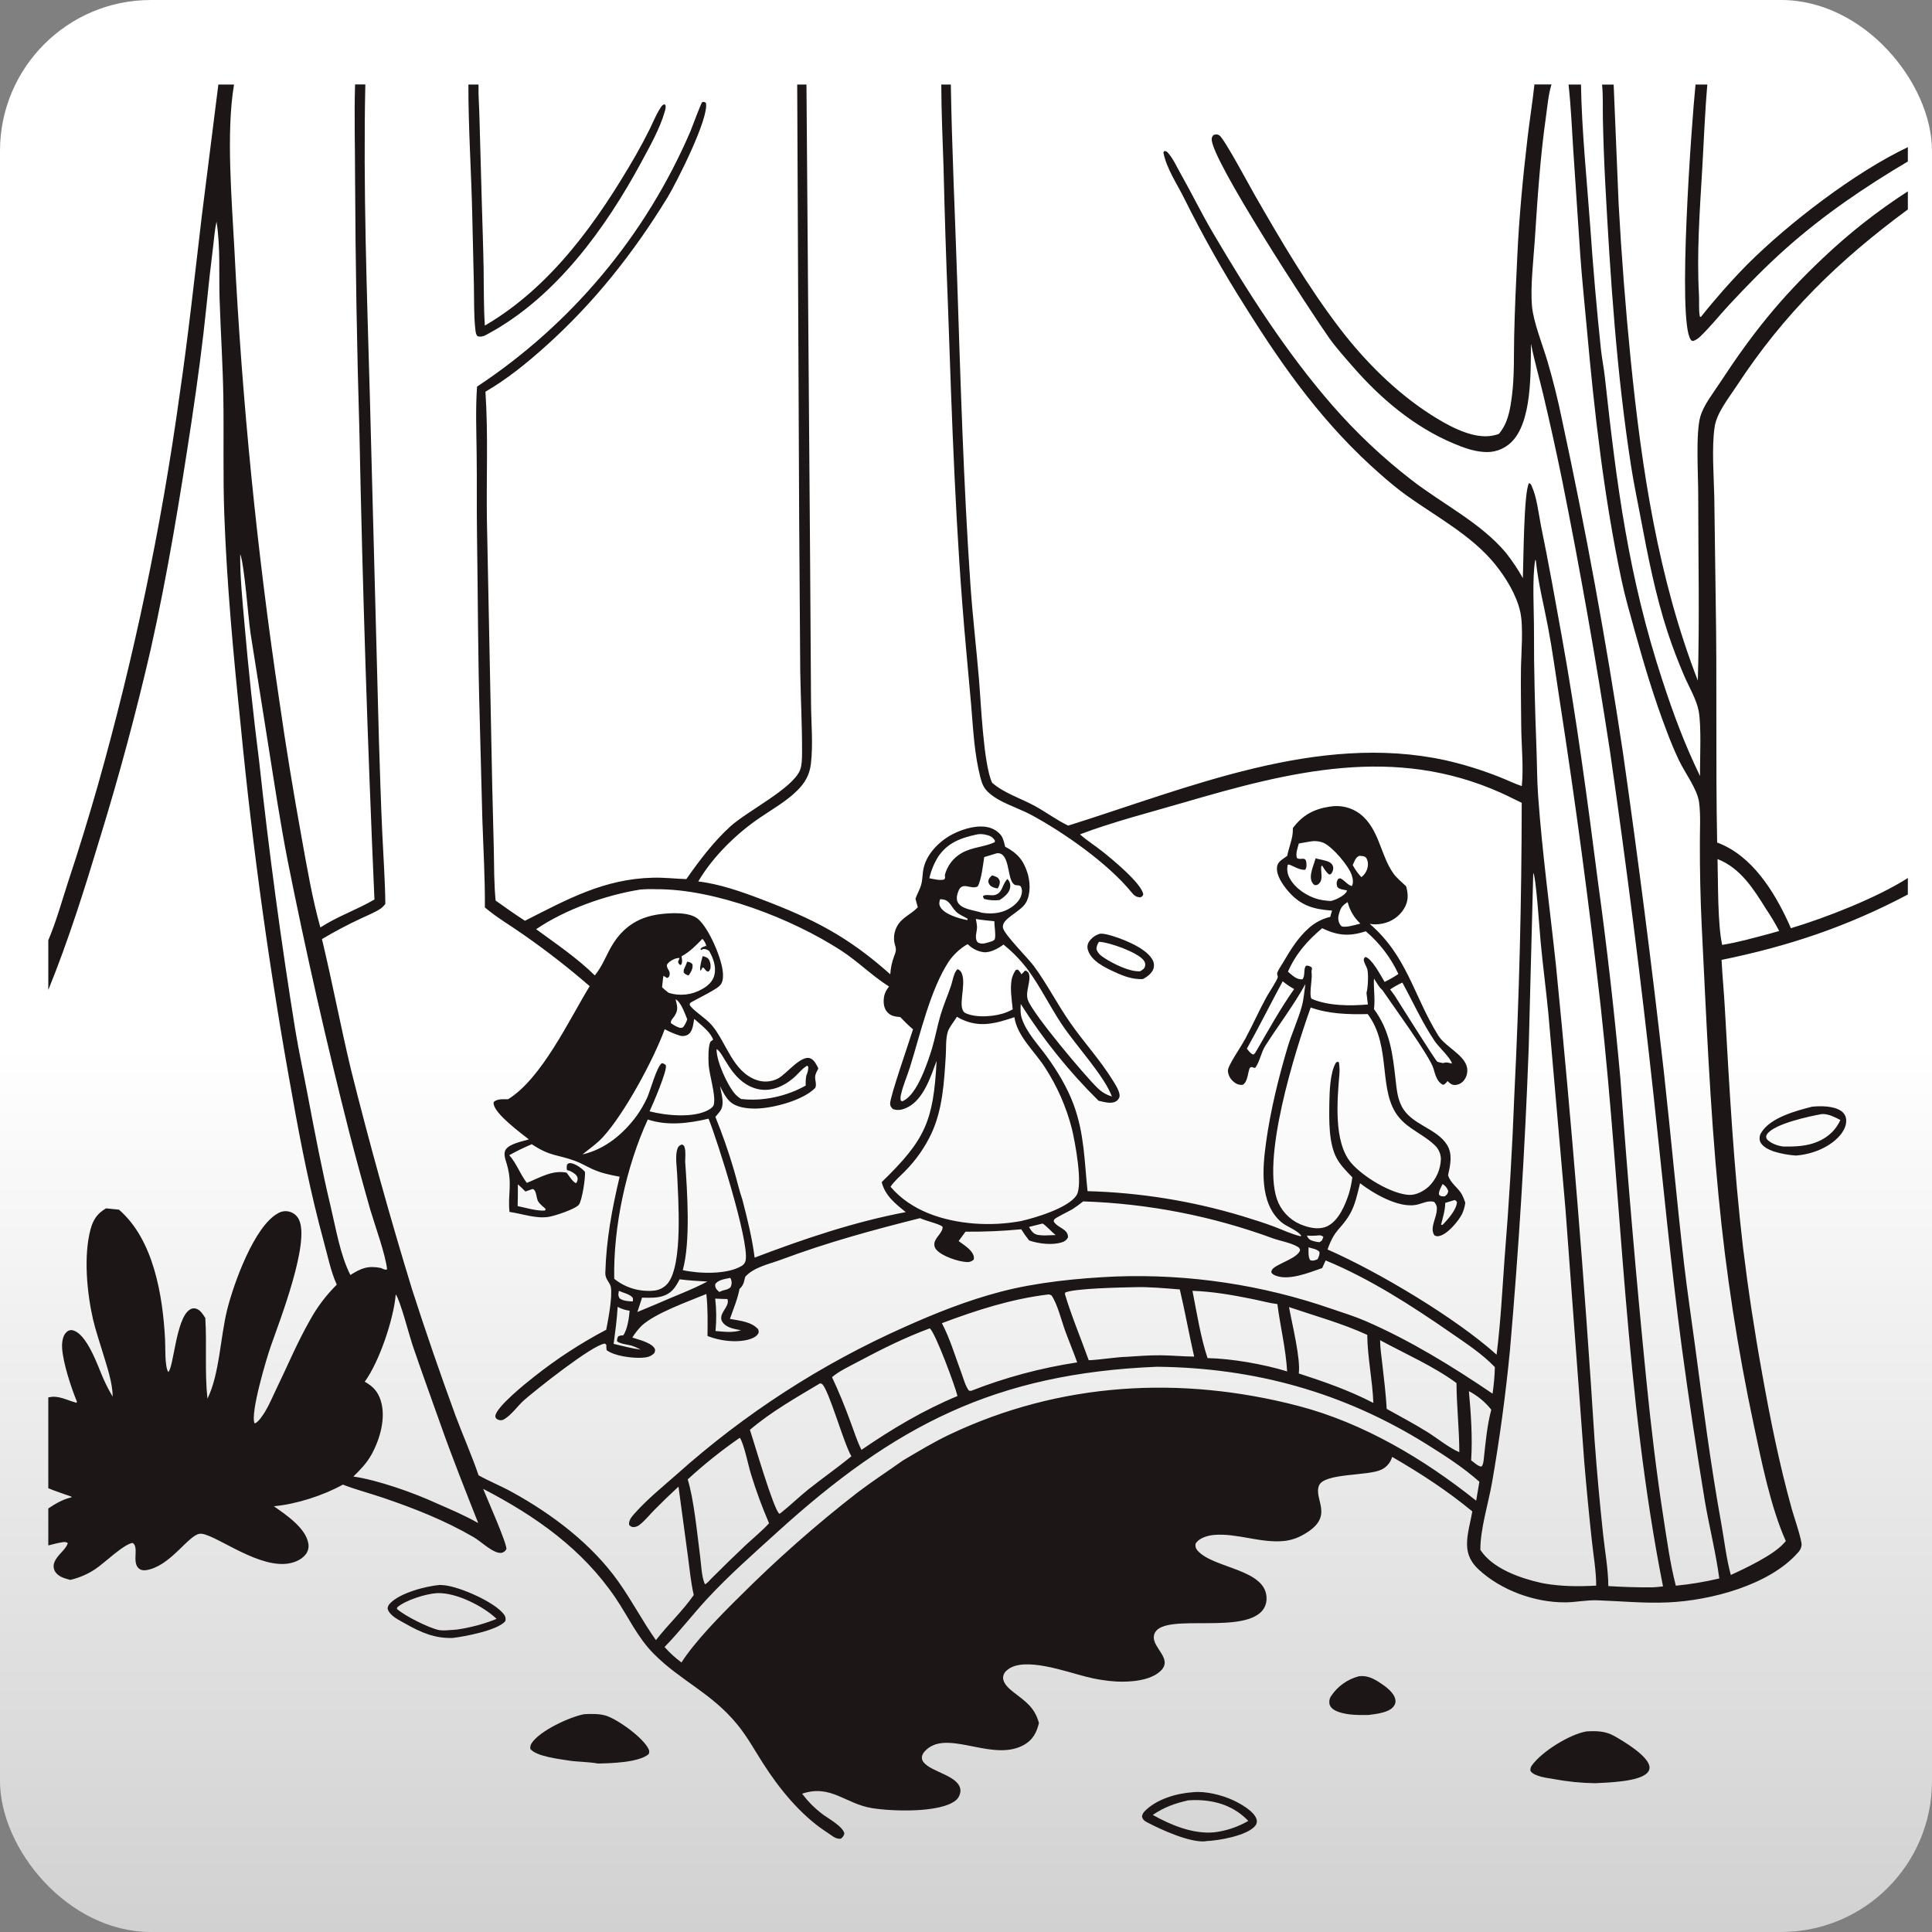 <svg width="320" height="320" viewBox="0 0 320 320" fill="none" xmlns="http://www.w3.org/2000/svg">
<rect x="0" y="0" width="320" height="320" fill="#808080" stroke="none"/>
<rect width="320" height="320" rx="25" fill="url(#paint0_linear_20_430)"/>
<g clip-path="url(#clip0_20_430)">
<path d="M36.168 14H38.764C37.419 21.911 38.409 33.291 38.83 41.439C40.085 66.489 42.574 91.429 46.295 116.259C47.363 123.756 48.593 131.181 49.941 138.642C50.843 143.62 51.697 148.736 53.063 153.615C55.887 151.78 59.133 150.679 62.02 148.985C60.881 123.207 60.052 97.418 59.533 71.616C59.112 57.55 58.871 43.48 58.811 29.408C58.811 24.265 58.652 19.125 58.811 13.985H60.51C60.143 31.153 60.775 48.378 61.256 65.537L62.76 122.514C62.929 127.654 63.076 132.803 63.314 137.94C63.494 141.839 63.78 145.794 63.825 149.708C63.619 149.992 63.373 150.246 63.094 150.46C62.144 151.117 60.928 151.573 59.879 152.083C57.636 153.123 55.448 154.278 53.325 155.543C55.045 162.698 56.405 169.937 58.119 177.102C61.179 189.343 64.557 201.498 68.252 213.567C70.52 220.602 72.927 227.592 75.471 234.537C76.695 237.812 78.142 241.051 79.267 244.355C81.105 245.381 83.06 246.155 84.901 247.183C91.518 250.839 97.97 255.721 102.385 261.913C104.632 265.065 106.413 268.511 108.641 271.659C110.636 269.093 113.042 266.861 114.91 264.186C114.422 262.111 114.23 259.916 113.944 257.805L112.38 246.233C111.025 247.48 109.698 248.762 108.401 250.077C107.607 250.881 106.816 251.876 105.928 252.563C105.653 252.788 105.312 252.918 104.957 252.935C104.803 252.941 104.651 252.906 104.516 252.834C104.381 252.762 104.267 252.655 104.187 252.524C104.154 251.789 104.566 251.295 105.032 250.767C107.138 248.368 109.745 246.269 112.127 244.17C123.338 234.141 136.051 225.92 149.806 219.804C154.98 217.477 160.274 215.381 165.775 213.942C171.745 212.379 178.606 211.702 184.763 211.429C196.958 210.982 209.13 212.809 220.652 216.818C222.499 217.447 224.415 218.038 226.202 218.815C233.607 222.032 240.546 226.312 247.214 230.831C247.432 229.376 247.559 227.908 247.596 226.438C245.47 224.216 242.835 222.509 240.32 220.764C233.854 216.287 226.86 211.768 219.567 208.769L218.995 210.031C216.835 210.775 213.316 212.247 211.1 211.201C210.874 211.108 210.686 210.944 210.564 210.733C210.572 210.582 210.617 210.435 210.694 210.304C210.77 210.174 210.878 210.064 211.006 209.983C212.026 209.168 214.959 208.319 215.338 207.077C215.321 206.947 215.271 206.823 215.192 206.718C215.113 206.612 215.008 206.53 214.886 206.478C213.755 205.821 212.104 205.563 210.847 205.113C200.762 201.406 190.146 199.339 179.403 198.99C178.841 199.449 178.254 199.877 177.644 200.27C177.09 200.609 174.84 201.668 174.603 201.995C174.537 202.087 174.558 202.219 174.537 202.333C175.165 203.386 176.943 203.533 176.895 204.945C176.798 205.145 176.658 205.321 176.487 205.462C176.315 205.603 176.114 205.705 175.899 205.761C174.275 206.283 172.031 206.004 170.458 205.461C169.986 204.87 169.55 204.251 169.153 203.608C166.04 203.908 163.038 204.025 159.916 204.007L158.779 205.56C159.639 206.205 161.119 207.059 161.308 208.202C161.324 208.348 161.311 208.496 161.269 208.637C161.115 208.786 160.93 208.899 160.726 208.967C160.522 209.035 160.306 209.057 160.093 209.03C158.712 208.97 155.984 208.055 155.085 206.981C154.95 206.833 154.852 206.656 154.797 206.463C154.742 206.271 154.733 206.069 154.769 205.872C154.941 204.897 156.213 204.124 156.117 203.173C155.479 202.666 153.344 202.237 152.39 201.764C144.467 203.758 137.083 205.764 129.404 208.631C127.434 209.366 124.872 209.86 123.434 211.477C123.377 211.699 123.317 211.921 123.265 212.145C123.165 212.666 122.892 213.139 122.489 213.486C122.134 215.285 121.488 216.749 120.898 218.449C122.483 218.749 124.481 218.896 125.587 220.185C125.669 220.533 125.744 220.686 125.506 221.004C124.817 221.924 122.938 222.128 121.867 222.146C120.265 222.156 118.675 221.862 117.184 221.28C117.205 218.956 117.256 216.641 116.991 214.326C113.965 215.582 108.674 217.435 106.322 219.537C105.716 220.141 105.182 220.814 104.731 221.541C105.772 221.891 107.724 222.335 108.368 223.256C108.587 223.556 108.497 223.736 108.407 224.066C107.853 224.692 107.186 224.836 106.364 224.884C104.719 224.977 101.808 224.623 100.475 223.628C100.431 223.335 100.415 223.039 100.427 222.743L100.192 222.539C98.132 222.707 88.555 230.369 86.835 231.883C85.764 232.822 84.729 234.354 83.526 235.059C83.355 235.172 83.156 235.233 82.951 235.235C82.746 235.238 82.545 235.182 82.371 235.074C82.274 235.029 82.192 234.958 82.133 234.869C82.075 234.78 82.043 234.677 82.04 234.57C82.106 233.095 87.129 229.074 88.447 228.045C92.181 225.079 96.186 222.469 100.409 220.248C100.746 218.539 101.444 214.85 101.185 213.225C101.047 212.379 100.232 211.921 100.259 210.871C100.403 205.416 101.369 200.186 102.635 194.899C101.008 194.599 99.564 194.3 98.054 193.61C97.127 193.178 96.219 192.635 95.26 192.284C92.18 191.163 91.187 191.571 88.08 189.52C86.803 190.054 85.558 190.661 84.35 191.337C85.584 192.728 86.137 194.477 87.265 195.922C89.409 195.067 91.476 193.748 93.846 194.231C94.285 194.773 94.802 195.706 95.407 195.982C95.509 195.863 95.584 195.724 95.629 195.574C95.673 195.425 95.686 195.267 95.666 195.112C95.573 194.572 94.935 194.213 94.484 193.988C94.307 193.898 94.115 193.841 93.918 193.82C93.841 193.506 93.846 193.177 93.933 192.866C94.204 192.668 94.249 192.614 94.604 192.665C95.305 192.764 96.439 193.538 96.875 194.084C97.016 194.983 96.412 198.768 95.909 199.5C95.407 200.231 91.864 201.416 90.796 201.566C88.691 201.866 86.459 201.023 84.386 200.732C84.086 197.706 84.895 196.159 83.971 192.902C83.764 192.167 83.298 191.103 83.779 190.389C84.428 189.427 86.513 189.049 87.599 188.719C86.146 187.582 82.127 184.613 81.773 182.922C81.749 182.793 81.749 182.661 81.773 182.532C82.356 181.957 83.37 182.074 84.152 182.071C89.728 178.634 94.237 168.963 97.669 163.34C94.191 160.324 90.555 157.493 86.778 154.859C84.672 153.36 82.266 151.975 80.311 150.298C80.35 145.41 80.049 140.516 79.89 135.628L79.457 119.012C79.156 108.816 79.156 98.62 79.005 88.424C78.942 84.091 79.005 79.764 78.951 75.433C78.915 71.652 78.744 67.805 79.014 64.038C94.688 53.67 106.978 38.959 114.371 21.716C114.606 21.155 116.137 16.981 116.314 16.918C116.413 16.892 116.514 16.879 116.615 16.879L116.916 17.02C117.517 19.485 112.004 30.328 110.56 32.701C104.936 41.889 98.403 50.148 90.354 57.363C87.244 60.151 84.037 62.761 80.404 64.884C80.876 71.949 80.539 79.065 80.648 86.145L81.526 130.053L81.794 140.849C81.845 143.623 81.818 146.397 82.094 149.162C83.689 150.307 85.301 151.447 86.952 152.508C93.966 148.949 100.063 145.56 108.175 145.374C110.019 145.329 111.839 145.545 113.679 145.608C115.827 142.54 118.215 139.371 121.004 136.852C123.792 134.333 131.23 130.632 132.496 127.585C132.818 126.818 132.839 125.633 132.845 124.803C132.869 120.277 132.62 115.719 132.544 111.191L132.367 85.779L132.042 14H133.576L134.178 92.523L134.331 116.214C134.331 119.537 134.71 123.276 134.307 126.539C134.087 128.338 133.348 129.631 132.096 130.887C130.292 132.686 128.111 133.919 126.012 135.334C122.032 138.015 118.086 141.848 115.653 146.001C119.054 146.379 122.727 147.662 125.915 148.871C134.728 152.209 140.353 155.048 147.457 161.373C147.519 160.354 147.731 159.351 148.089 158.395C148.42 157.546 148.492 157.288 148.209 156.41C147.94 155.376 148.088 154.278 148.621 153.351C149.4 151.954 150.964 151.399 152.017 150.274L151.632 148.865C151.888 148.088 152.342 147.365 152.561 146.598C152.835 145.653 152.769 144.628 153.004 143.674C153.605 141.248 155.75 139.176 157.933 138.093C159.657 137.233 162.117 136.516 164.003 137.116C164.773 137.361 165.676 137.979 166.03 138.729C166.23 139.219 166.382 139.727 166.485 140.246C168.446 141.26 169.492 142.42 170.166 144.55C170.65 146.064 170.735 148.01 169.962 149.45C169.059 151.108 165.751 152.149 166.136 153.723C166.406 154.847 170.268 158.701 171.207 159.966C173.43 162.965 175.117 166.333 177.262 169.395C179.49 172.603 182.261 175.608 184.294 178.916C184.697 179.576 185.72 181.081 185.368 181.819C185.294 181.991 185.184 182.145 185.045 182.27C184.906 182.395 184.741 182.489 184.562 182.544C183.795 182.814 182.715 182.493 181.957 182.319C177.06 177.483 172.735 172.105 169.065 166.288C169.023 167.187 168.984 167.964 169.297 168.84C170.109 171.11 171.968 173.038 173.373 174.972C175.141 177.413 176.771 180.103 177.818 182.934C179.605 187.762 179.602 192.284 180.131 197.292C188.822 197.527 197.442 198.918 205.764 201.428C207.493 201.959 209.235 202.495 210.928 203.128C212.384 203.674 213.936 204.433 215.44 204.768L215.515 204.651C214.751 203.653 213.109 203.218 212.131 202.348C208.579 199.167 209.123 193.451 209.698 189.22C210.426 183.957 211.746 178.58 213.256 173.494C213.939 171.191 214.98 168.996 215.62 166.681C215.957 165.46 216.017 164.225 216.222 162.986C214.27 166.519 211.755 169.799 209.587 173.203C208.862 174.346 208.684 175.764 207.923 176.859C207.412 176.91 207.4 176.526 206.991 176.898C206.639 177.797 206.69 179.087 205.863 179.674C205.603 179.709 205.339 179.688 205.088 179.612C204.838 179.536 204.606 179.407 204.41 179.234C204.115 179.017 203.871 178.741 203.693 178.422C203.515 178.103 203.408 177.75 203.378 177.386C203.378 176.991 203.619 176.553 203.791 176.214C204.546 174.741 205.526 173.419 206.305 171.968C207.526 169.694 208.567 167.325 209.812 165.07C210.182 164.402 211.56 162.341 211.641 161.844C211.668 161.67 211.494 161.346 211.539 161.19C211.695 160.647 212.212 159.945 212.507 159.442C213.71 157.39 214.995 155.273 216.811 153.693C217.815 152.797 219.028 152.167 220.34 151.861C220.413 151.536 220.503 151.216 220.61 150.901C220.612 150.875 220.612 150.849 220.61 150.823C217.572 150.607 215.452 150.01 213.391 147.638C212.519 146.625 211.361 145.017 211.512 143.632C211.59 142.894 212.074 142.567 212.628 142.166C212.817 142.028 213.009 141.89 213.205 141.755C213.47 140.324 214.168 138.828 214.137 137.4C214.137 137.32 214.137 137.239 214.137 137.158C215.72 135.022 217.66 133.976 220.267 133.601C221.138 133.451 222.031 133.48 222.89 133.686C223.749 133.892 224.557 134.271 225.263 134.801C228.458 137.302 228.596 141.53 230.762 144.631C231.312 145.419 232.205 146.13 232.9 146.796C233.273 148.169 233.303 149.255 232.542 150.523C232.155 151.15 231.642 151.691 231.035 152.112C230.429 152.532 229.742 152.824 229.017 152.967C228.312 153.127 227.582 153.146 226.869 153.021C233.096 158.389 234.127 164.911 238.218 171.509C239.349 173.335 242.366 174.622 242.931 176.607C242.985 176.788 243.018 176.975 243.03 177.164C243.07 177.856 242.836 178.536 242.378 179.057C242.201 179.253 241.986 179.411 241.746 179.523C241.506 179.635 241.247 179.698 240.982 179.707C240.429 179.707 240.125 179.426 239.758 179.051C239.616 179.274 239.427 179.464 239.205 179.608C239.072 179.683 239.075 179.695 238.946 179.635C238.016 179.204 237.686 177.911 237.442 177.018C236.84 174.936 230.596 166.408 228.966 163.988C228.388 163.499 227.982 162.707 227.573 162.075C227.48 163.757 227.799 165.472 227.573 167.137C230.247 170.753 230.68 174.613 231.165 178.934C231.333 180.433 231.465 181.885 232.166 183.243C233.763 186.341 237.941 186.824 239.686 189.642C240.633 191.178 240.206 193.019 239.845 194.665C240.257 195.988 241.418 196.636 242.098 197.769C242.343 198.231 242.545 198.715 242.7 199.215C242.612 199.845 242.437 200.461 242.179 201.044C241.578 202.243 239.734 204.478 238.332 204.732C238.202 204.767 238.065 204.771 237.932 204.746C237.799 204.721 237.674 204.666 237.565 204.585C236.774 203.353 237.938 201.764 237.977 200.387C238.011 200.147 237.988 199.902 237.909 199.673C237.83 199.444 237.698 199.236 237.523 199.068C236.476 198.768 235.523 199.401 234.464 199.577C231.544 200.066 227.456 197.667 225.269 195.979C224.836 197.706 224.475 199.559 223.573 201.116C222.069 203.701 221.113 203.458 219.882 206.955C228.304 210.643 241.16 218.323 247.882 224.375C248.553 219.052 248.821 213.75 249.206 208.409C249.943 199.413 250.482 190.394 250.821 181.354C251.623 165.238 252.031 149.111 252.045 132.971C250.911 132.437 249.801 131.853 248.658 131.34C230.939 123.366 213.695 127.771 196.063 132.926C190.349 134.597 184.447 136.087 178.874 138.195C180.011 139.203 181.34 140.036 182.534 140.981C184.005 142.148 189.152 146.343 189.359 148.148C189.206 148.493 189.215 148.475 188.866 148.628C188.126 148.595 187.816 148.289 187.362 147.728C183.452 142.96 176.194 137.874 170.75 134.941C168.509 133.742 165.36 132.896 163.552 131.088C162.878 130.416 162.605 129.628 162.373 128.731C161.395 124.934 161.188 120.844 160.869 116.949L160.012 107.44C158.276 88.439 157.663 69.436 157.004 50.376C156.699 42.88 156.46 35.38 156.285 27.872C156.135 23.257 155.918 18.618 155.906 14H157.488C157.666 24.715 158.177 35.447 158.532 46.159C159.091 63.054 159.579 80.028 160.737 96.896C161.092 102.063 161.699 107.206 162.138 112.361C162.484 116.424 162.884 126.566 164.325 129.649C166.274 131.367 169.165 132.261 171.448 133.52C173.294 134.54 175.024 135.826 176.916 136.75C196.767 130.53 218.219 121.309 239.394 125.918C242.417 126.603 245.382 127.519 248.264 128.659C249.53 129.145 250.77 129.775 252.054 130.2C252.382 127.223 251.979 123.288 251.961 120.184C251.943 117.081 251.873 113.998 251.916 110.912C251.949 108.231 252.358 103.868 251.804 101.352C251.203 98.563 249.398 95.633 247.611 93.435C243.767 88.7 237.986 85.638 233.069 82.133C231.565 81.056 230.127 79.854 228.731 78.633C219.365 70.44 212.712 61.132 206.173 50.663C202.545 44.941 199.217 39.036 196.202 32.971C195.029 30.571 193.17 27.872 192.698 25.249L192.815 25.036C192.928 25.012 193.045 25.021 193.153 25.064C193.26 25.107 193.352 25.18 193.417 25.276C194.238 26.148 194.872 27.561 195.468 28.613C197.333 31.912 198.999 35.337 200.921 38.599C206.741 48.495 213.106 58.457 220.673 67.13C224.652 71.698 229.074 75.863 233.875 79.563C238.967 83.497 245.283 86.607 249.446 91.582C250.483 92.9 251.416 94.296 252.234 95.759C252.34 93.249 252.373 81.446 253.254 80.016C253.579 80.144 253.588 80.258 253.723 80.564C254.571 82.451 254.821 85.008 255.227 87.051C256.49 93.174 257.585 99.316 258.692 105.469C261.125 118.964 262.933 132.521 264.681 146.124C266.173 156.944 267.409 167.793 268.389 178.673C269.592 195.302 271.022 211.913 272.678 228.504C273.448 236.226 274.354 243.879 275.545 251.547C276.122 255.253 276.631 258.999 277.569 262.642C279.993 262.406 282.398 262.005 284.767 261.443C284.216 257.244 283.076 252.746 282.361 248.527C280.977 240.118 279.713 231.69 278.568 223.241C276.73 209.372 275.407 195.466 273.897 181.558C271.821 162.487 269.413 143.463 266.672 124.485C264.366 109.365 261.706 94.303 258.692 79.299C257.732 74.613 256.698 69.94 255.591 65.279C254.932 62.503 254.138 59.741 253.579 56.94C253.507 61.516 253.813 70.006 250.219 73.34C249.628 73.89 248.926 74.309 248.161 74.57C247.396 74.831 246.585 74.928 245.78 74.855C244.035 74.75 242.354 74.123 240.76 73.454C234.269 70.731 228.698 66.044 224.114 60.772C222.752 59.207 221.332 57.645 220.132 55.953C217.323 51.989 200.395 26.103 200.699 22.997C200.705 22.869 200.738 22.744 200.796 22.631C200.854 22.517 200.936 22.417 201.035 22.337C201.42 22.262 201.604 22.19 201.962 22.418C202.768 22.93 207.096 31.042 207.833 32.314C212.167 39.862 216.604 47.446 221.898 54.376C226.036 59.792 231.186 64.956 236.937 68.644C239.535 70.311 243.34 72.495 246.562 72.243C247.14 72.188 247.709 72.064 248.258 71.874C249.795 70.033 250.123 67.867 250.424 65.558C250.842 62.353 250.724 58.937 250.794 55.701C250.893 51.251 251.094 46.774 251.317 42.327C251.618 35.852 252.249 29.297 253.007 22.861C253.356 19.899 253.829 16.948 254.15 13.985H256.975C256.448 15.682 256.301 17.614 256.051 19.383C255.092 26.136 254.653 32.947 254.211 39.748C253.991 43.088 253.456 47.464 253.75 50.753C253.982 53.329 255.51 57.15 256.283 59.75C257.221 62.926 258.023 66.137 258.689 69.382C262.629 87.618 265.992 105.967 268.777 124.428C271.308 142.093 273.578 159.792 275.587 177.527C276.766 188.191 277.717 198.888 278.959 209.545C279.482 214.044 280.162 218.503 280.763 222.989C282.069 232.771 283.323 242.541 285.083 252.254C285.594 255.07 285.928 258.111 286.674 260.864C289.08 259.772 293.643 257.613 295.436 255.643C295.556 255.514 295.673 255.385 295.791 255.253C293.294 249.699 291.751 242.028 290.482 236.019C287.812 223.489 285.863 210.818 284.644 198.066C283.188 183.072 282.589 167.964 281.837 152.925C281.637 148.559 281.541 144.19 281.552 139.817C281.533 137.562 281.714 135.118 281.422 132.881C281.145 130.743 279.07 127.984 278.114 125.984C277.338 124.345 276.636 122.673 276.008 120.97C273.975 115.632 272.312 110.096 270.79 104.594C270.011 101.784 269.18 98.932 268.576 96.077C265.685 82.4 264.085 68.404 262.837 54.493C262.47 50.432 262.037 46.396 261.748 42.321L260.587 24.928C260.355 21.293 260.199 17.599 259.799 14H261.859C261.998 21.881 262.837 29.813 263.405 37.673C263.871 44.406 264.456 51.128 265.162 57.84C265.333 59.393 265.646 60.925 265.815 62.476C267.776 80.333 269.707 95.525 275.373 112.777C277.226 118.424 278.983 123.171 281.579 128.542C281.546 125.705 281.834 120.331 281.35 117.746C280.992 115.821 279.705 113.707 278.944 111.905C277.948 109.593 277.028 107.179 276.237 104.792C274.203 98.593 272.928 92.068 271.725 85.665C271.208 82.903 270.618 80.144 270.185 77.368C267.758 61.873 266.732 46.132 265.887 30.488C265.698 26.925 265.566 23.36 265.49 19.794C265.445 17.881 265.547 15.895 265.351 14.012H267.273L268.101 33.879C268.578 42.502 269.247 51.108 270.107 59.699C271.911 77.644 274.652 95.825 281.215 112.732C281.515 102.48 281.278 92.191 281.278 81.935C281.278 78.69 280.845 71.7 281.627 69.007C282.195 67.049 283.732 65.153 284.839 63.453C290.154 55.333 294.855 49.422 301.923 42.761C306.258 38.641 310.971 34.936 316 31.693V34.692C304.501 43.172 295.502 51.932 287.639 63.933C286.382 65.852 284.355 68.362 284.006 70.662C283.483 74.111 283.868 78.807 283.94 82.358L284.171 99.283C284.415 112.702 284.147 126.134 284.415 139.551C290.151 141.665 293.82 147.59 296.257 152.892C296.386 153.174 296.509 153.456 296.624 153.744C302.465 151.993 310.887 148.694 316 145.428V148.16C305.954 153.471 296.254 156.719 285.143 158.989C285.284 161.688 285.543 164.363 285.693 167.053C286.439 180.28 287.158 193.478 288.701 206.637C289.551 213.604 290.603 220.54 291.856 227.445C293.207 235.044 294.72 242.544 296.789 249.987C297.09 251.058 298.489 255.142 298.398 255.943C298.341 256.388 298.14 256.802 297.827 257.124C293.102 262.549 283.323 265.095 276.309 265.407C272.342 265.584 268.528 265.2 264.578 265.059C262.792 264.996 261.041 265.389 259.261 265.401C254.201 265.431 248.628 263.407 244.907 259.955C243.704 258.843 243.021 257.556 242.988 255.895C242.952 254.066 243.554 252.134 243.864 250.335C239.653 246.868 235.303 244.038 230.584 241.306C230.457 241.76 230.234 242.182 229.931 242.544C229.628 242.906 229.251 243.2 228.825 243.405C226.653 244.508 219.269 243.936 218.457 246.08C217.554 248.455 221.191 251.196 215.933 254.156C214.927 254.749 213.805 255.12 212.643 255.241C208.796 255.616 204.906 253.919 201.105 254.23C200.067 254.314 198.554 254.734 198.016 255.709C197.981 255.907 197.993 256.11 198.051 256.303C198.109 256.496 198.211 256.672 198.349 256.818C200.975 259.847 209.945 259.853 209.779 264.888C209.769 265.325 209.665 265.755 209.474 266.149C209.284 266.543 209.012 266.892 208.675 267.173C204.53 270.682 191.419 266.834 191.11 271.099C190.971 273.006 194.283 274.775 192.244 276.748C190.526 278.41 187.163 278.617 184.92 278.515C183.212 278.411 181.519 278.142 179.863 277.711C176.771 276.958 169.526 274.259 166.828 276.613C166.622 276.76 166.452 276.952 166.333 277.175C166.213 277.398 166.147 277.645 166.139 277.897C166.166 278.887 167.17 279.735 167.889 280.296C169.899 281.84 171.39 282.821 172.082 285.394C171.709 286.893 171.126 288.093 169.742 288.927C164.749 291.901 157.636 286.776 153.837 289.484C153.359 289.82 152.835 290.318 152.709 290.912C152.677 291.092 152.687 291.277 152.74 291.452C152.792 291.628 152.884 291.789 153.01 291.922C154.354 293.59 159.082 294.135 159.079 296.636C159.063 296.938 158.984 297.234 158.849 297.504C158.715 297.775 158.526 298.015 158.294 298.211C155.663 300.31 147.698 300.01 144.476 299.488C140.013 298.787 137.646 295.494 132.863 297.089L132.978 297.254C133.849 298.4 134.866 299.427 136.003 300.31C136.948 301.084 139.613 302.46 139.853 303.678C139.783 304.029 139.577 304.338 139.279 304.538C138.527 304.679 137.838 304.079 137.252 303.681L136.674 303.294C132.56 300.565 129.031 296.211 126.394 292.084C124.998 289.904 123.765 287.637 122.119 285.628C117.842 280.398 112.771 278.431 108.323 273.96C105.588 271.225 104.088 267.827 101.949 264.663C96.439 256.531 88.669 251.079 80.028 246.605C80.533 247.906 84.137 256.003 83.86 256.603C83.78 256.76 83.664 256.896 83.521 257C83.378 257.104 83.213 257.173 83.039 257.202C82.842 257.226 82.642 257.209 82.452 257.151C81.162 256.815 79.649 255.301 78.455 254.605C73.67 251.819 68.559 249.807 63.32 248.035C61.16 247.309 58.913 246.719 56.79 245.9C53.547 247.699 49.069 249.148 45.36 249.48C47.354 250.89 50.675 253.079 51.075 255.691C51.129 256.007 51.115 256.331 51.034 256.641C50.953 256.952 50.806 257.241 50.603 257.49C49.815 258.483 48.407 258.954 47.18 259.032C41.94 259.367 35.031 253.685 33.022 254.048C31.19 254.377 28.51 258.9 24.841 259.931C24.239 260.096 23.529 260.231 23.012 259.802C21.788 258.765 23.075 256.3 21.989 255.559C20.567 255.667 17.171 259.002 15.769 259.901C14.509 260.737 13.108 261.341 11.633 261.682C10.659 261.41 9.585 261.158 9.062 260.183C8.95 259.957 8.888 259.709 8.883 259.457C8.877 259.204 8.927 258.954 9.029 258.723C9.486 257.523 10.899 256.71 11.227 255.595C10.927 255.355 10.662 255.391 10.286 255.451C9.525 255.565 8.749 255.793 8 255.973V249.849C9.113 249.097 10.34 248.377 11.652 248.05L11.862 248.002L11.814 247.879C10.53 247.438 9.257 247.015 8 246.497V231.461L8.15 231.428C9.729 231.08 11.158 231.955 12.662 232.345L12.746 232.165C11.796 229.889 10.415 225.676 10.286 223.25C10.244 222.443 10.346 221.253 10.996 220.668C11.113 220.536 11.26 220.436 11.425 220.374C11.591 220.313 11.769 220.294 11.943 220.317C14.386 220.758 16.25 226.387 17.108 228.324C17.564 229.354 18.082 230.355 18.66 231.323C18.66 229.017 17.697 226.291 17.038 224.087C16.482 222.227 15.835 220.371 15.396 218.476C14.401 214.125 13.82 207.98 14.999 203.602C15.429 202.006 16.13 200.966 17.571 200.141L19.706 200.357C25.466 205.359 26.955 214.574 27.343 221.85C27.409 223.049 27.259 226.282 27.864 227.247C28.748 226.648 29.127 218.509 31.365 216.967C31.507 216.851 31.674 216.77 31.853 216.729C32.032 216.689 32.218 216.69 32.396 216.734C33.166 216.916 33.599 217.69 34.005 218.293C34.276 222.728 33.888 227.262 34.358 231.665C36.367 227.613 36.49 221.469 37.636 216.884C38.71 212.598 42.097 203.155 45.992 200.99C46.283 200.805 46.611 200.684 46.953 200.635C47.295 200.586 47.644 200.609 47.976 200.704C48.308 200.799 48.617 200.963 48.881 201.186C49.145 201.408 49.358 201.684 49.508 201.995C51.37 205.728 46.41 218.545 44.876 222.899C44.151 224.95 41.402 234.154 42.169 235.758C42.749 235.653 43.582 234.342 43.898 233.827C44.587 232.705 45.125 231.38 45.703 230.195C47.58 226.339 49.234 222.335 51.37 218.611C52.551 216.466 54.036 214.503 55.779 212.781C54.778 210.577 54.275 207.983 53.629 205.656C51.46 197.679 49.869 189.762 48.431 181.639C44.709 161.223 41.85 140.68 39.853 120.01C38.65 108.393 37.57 96.785 37.146 85.111C36.917 78.705 37.095 72.306 36.995 65.9C36.914 60.502 36.553 55.105 36.376 49.707C36.234 45.452 36.535 40.905 35.861 36.707C35.561 38.08 35.458 39.571 35.284 40.971C34.883 44.17 34.525 47.369 34.21 50.567C33.566 56.883 32.706 63.261 31.762 69.562C29.84 82.295 27.767 95.052 24.946 107.625C22.528 118.097 19.736 128.472 16.572 138.75C14.016 147.222 11.342 155.759 8 163.967V155.729C9.278 152.73 10.214 149.366 11.221 146.25C13 140.89 14.662 135.497 16.208 130.071C22.192 108.915 26.706 87.373 29.719 65.597C31.169 55.746 32.237 45.805 33.407 35.924L36.168 14ZM230.25 163.883L230.975 164.86C231.796 166.114 237.743 175.677 238.08 175.863C238.388 175.967 238.707 176.038 239.03 176.076C239.511 175.902 239.803 175.992 240.293 176.115L240.48 176.166C240.402 175.368 238.251 173.359 237.656 172.477C235.616 169.464 234.028 165.949 232.275 162.749C231.568 163.069 230.891 163.448 230.25 163.883ZM39.784 91.774C39.751 95.567 40.157 99.466 40.484 103.238C41.152 110.915 41.97 118.577 42.939 126.224C44.543 141.046 46.53 155.822 48.9 170.552C49.529 174.319 50.338 178.067 51.048 181.822C52.194 187.882 53.349 193.907 54.783 199.907C55.656 203.551 56.33 207.824 58.035 211.183C59.816 210.049 60.95 209.596 63.091 210.019C63.452 210.163 63.738 210.379 64.114 210.25C63.861 207.8 62.108 202.984 61.347 200.426C60.143 196.208 58.99 191.972 57.888 187.717C54.09 172.777 50.681 157.749 47.661 142.633C46.398 136.168 45.417 129.616 44.389 123.111L41.504 104.942C41.107 102.315 40.484 93.507 39.784 91.774ZM254.286 92.697C253.747 95.783 254.084 101.124 254.075 104.48C254.054 111.023 254.247 117.518 254.49 124.056C254.586 126.626 254.574 129.196 254.758 131.763C255.429 141.158 256.716 150.553 257.718 159.921C260.324 186.083 262.456 212.286 264.112 238.532C264.497 243.772 264.971 249.004 265.535 254.227C265.836 257.019 266.374 259.898 266.389 262.705C268.821 262.861 271.258 262.931 273.698 262.915C274.282 262.873 274.868 262.837 275.449 262.756C269.162 231.08 268.645 198.621 265.114 166.609C263.189 149.616 260.916 132.67 258.295 115.773C257.676 111.803 257.146 107.784 256.397 103.841C255.72 100.242 254.785 96.659 254.403 93.021C254.379 92.802 254.403 92.886 254.286 92.697ZM161.946 138.183C159.266 138.741 156.953 139.533 155.362 141.941C154.694 143.03 154.21 144.221 153.93 145.467C154.709 145.605 155.602 145.875 156.381 145.674C156.625 145.374 156.529 145.299 156.496 144.936C156.691 144.178 157.035 143.467 157.509 142.843C157.983 142.22 158.578 141.697 159.257 141.305C160.989 140.297 162.981 140.318 164.74 139.506L164.806 139.254C164.379 138.561 163.904 138.39 163.116 138.222C162.73 138.149 162.336 138.136 161.946 138.183ZM216.989 139.383L215.127 139.707C214.925 140.465 214.58 141.326 214.799 142.106C215.425 142.582 216.27 141.701 216.378 142.936C216.414 143.374 216.435 143.728 216.156 144.064C215.022 144.148 213.779 143.089 213.298 143.209C213.201 143.604 213.184 144.014 213.247 144.415C213.31 144.817 213.452 145.202 213.665 145.548C214.568 147.195 216.577 148.493 218.387 148.958C219.053 149.107 219.73 149.199 220.412 149.234C221.179 149.081 222.58 148.415 223.016 147.734C223.056 147.658 223.089 147.579 223.116 147.497C222.616 147.326 221.702 147.359 221.473 146.811C221.406 146.631 221.379 146.438 221.395 146.247C221.411 146.056 221.47 145.87 221.567 145.704C221.69 145.482 221.756 145.527 221.979 145.473C222.713 145.773 223.182 146.595 223.91 146.76C224.211 146.229 224.069 145.515 223.892 144.96C223.383 143.395 220.758 140.33 219.263 139.617C218.54 139.315 217.742 139.236 216.974 139.392L216.989 139.383ZM165.149 141.314L163.014 141.962C162.839 143.161 162.529 145.86 161.928 146.823C160.74 147.422 159.335 145.827 158.685 147.743C158.499 148.298 158.343 148.961 158.664 149.498C159.353 150.655 161.447 150.763 162.635 151.18C164.469 151.462 166.217 151.252 167.748 150.109C168.434 149.597 169.086 148.862 169.225 147.992C169.325 147.586 169.265 147.156 169.056 146.793C168.533 146.451 168.259 146.841 167.805 146.334C166.794 145.227 167.255 141.149 165.134 141.323L165.149 141.314ZM225.164 141.749C224.493 141.998 224.361 142.648 224.054 143.287C224.443 144.011 224.924 144.684 225.483 145.287C226.042 144.865 226.419 144.246 226.536 143.557C226.642 143.067 226.562 142.555 226.31 142.121C226.066 141.764 225.552 141.788 225.164 141.749ZM284.478 142.292C284.58 146.151 284.478 152.985 285.242 156.503C287.865 156.092 290.44 155.351 293.002 154.677L294.69 154.2C294.026 152.933 293.292 151.703 292.491 150.517C290.434 147.228 288.268 143.761 284.475 142.289L284.478 142.292ZM253.955 144.58L253.203 173.536C252.585 190.281 251.548 207.002 250.09 223.7C249.38 231.011 248.394 238.288 247.133 245.531C246.532 248.974 245.163 253.298 245.196 256.705C247.184 259.799 251.813 261.41 255.245 262.171C255.42 262.21 255.594 262.243 255.772 262.276C258.686 262.78 261.435 262.786 264.38 262.63C264.38 260.138 263.914 257.58 263.649 255.1C263.182 250.772 262.766 246.44 262.401 242.103L259.294 200.291L256.445 167.733C256.066 163.835 255.543 159.936 255.182 156.038C255.023 154.44 254.421 145.167 253.952 144.577L253.955 144.58ZM106.001 147.347C100.34 148.247 93.566 150.646 88.805 153.906C92.095 156.32 95.606 158.683 98.514 161.556L98.631 161.412C99.585 160.227 100.195 158.791 100.893 157.447C102.716 153.921 105.381 151.897 109.369 151.411C111.132 151.195 114.152 151.012 115.592 152.191C117.397 153.675 119.644 158.893 119.746 161.268C119.776 161.997 119.728 162.767 119.172 163.298C118.269 164.153 114.416 165.925 114.287 166.156C114.256 166.247 114.239 166.342 114.239 166.438C114.672 167.313 116.919 168.618 117.972 169.892C120.351 172.786 121.367 177.449 125.229 178.856C125.817 179.075 126.443 179.168 127.069 179.129C127.694 179.09 128.305 178.921 128.86 178.631C130.238 177.929 132.674 174.678 134.226 175.302C134.876 175.563 135.255 176.376 135.549 176.964L135.432 177.191C135.131 177.767 134.939 178.13 135.035 178.787C135.101 179.252 135.233 179.743 135.035 180.181C133.074 182.226 128.153 183.537 125.335 183.609C123.87 183.648 121.933 183.465 120.841 182.394C120.161 181.729 119.671 180.736 119.256 179.893C119.476 181.216 120.113 182.919 119.235 184.092C119.003 184.392 118.742 184.691 118.489 184.991C119.663 187.875 120.69 190.815 121.566 193.802C122.044 195.424 122.414 197.1 122.962 198.705C123.792 201.896 124.571 205.029 124.992 208.301C133.161 205.197 141.415 202.396 150.026 200.762C148.299 199.386 146.591 198.024 146.038 195.796C153.289 188.749 154.601 185.714 155.133 175.704C154.159 178.316 152.977 182.115 150.27 183.432C149.472 183.816 148.745 183.987 147.899 183.699C147.599 183.399 147.448 183.228 147.433 182.799C147.397 181.678 150.609 172.51 151.223 170.489C150.483 169.852 149.78 169.173 149.118 168.456C148.215 168.378 147.52 168.309 146.91 167.574C146.389 166.948 146.308 166.111 146.392 165.331C146.455 164.708 146.696 164.116 147.087 163.625L147.256 163.403C144.437 161.622 142.094 159.235 139.3 157.426C131.113 152.128 118.477 147.231 108.69 147.282C107.792 147.243 106.892 147.264 105.998 147.344L106.001 147.347ZM155.699 148.946C155.569 149.45 155.488 149.791 155.774 150.271C156.472 151.438 158.749 152.104 160.006 152.352L160.258 152.397L160.237 152.149L159.991 152.014C159.47 151.729 158.803 151.441 158.379 151.024C157.392 150.049 157.305 148.907 155.699 148.946ZM223.206 149.426C222.234 150.025 222.003 150.454 221.726 151.57C221.653 151.844 221.64 152.13 221.686 152.41C221.733 152.69 221.839 152.956 221.997 153.192C222.048 153.281 222.121 153.355 222.209 153.407C222.297 153.46 222.397 153.489 222.499 153.492C222.823 153.501 223.147 153.48 223.468 153.429C224.069 153.285 224.716 153.159 225.323 152.976C224.306 152.036 223.581 150.825 223.233 149.486C223.227 149.462 223.218 149.44 223.206 149.42V149.426ZM161.627 152.215C161.727 152.631 161.794 153.056 161.826 153.483C161.847 154.359 161.338 155.303 161.928 156.08C162.493 156.395 162.944 156.302 163.534 156.14C163.814 156.065 164.087 155.978 164.361 155.882C164.563 155.747 164.755 155.711 164.797 155.456C164.942 154.593 164.698 153.483 164.695 152.583C163.678 152.469 162.629 152.403 161.627 152.209V152.215ZM218.989 153.744C216.544 155.804 214.616 157.99 213.325 160.941C214.056 161.541 214.742 162.299 215.732 162.201C216.252 161.52 215.828 160.515 216.333 159.945C216.769 159.918 216.881 160.02 217.26 160.224C217.317 160.62 217.323 160.383 217.26 160.665C217.214 160.881 217.214 161.103 217.26 161.319C217.341 162.248 216.793 164.917 217.238 165.427C219.994 166.627 223.618 166.627 226.563 166.372L226.331 164.447C226.349 164.372 226.37 164.297 226.388 164.222C226.578 163.421 226.689 161.262 226.454 160.485C226.292 159.978 225.91 159.481 225.883 158.95C225.883 158.71 226 158.65 226.151 158.5C227.221 158.764 228.635 161.484 229.24 162.47L229.336 162.632C230.127 162.25 230.89 161.812 231.619 161.322C230.352 158.606 228.511 156.195 226.223 154.254C223.429 155.135 221.603 154.982 218.989 153.744ZM116.341 155.504C115.238 156.632 114.281 157.624 112.891 158.395C112.943 158.923 113.06 159.166 112.891 159.685L112.69 159.852C112.583 159.797 112.493 159.715 112.427 159.615C112.36 159.515 112.32 159.399 112.311 159.28L112.564 158.68C111.995 158.626 111.3 158.98 110.858 159.334C110.69 159.47 110.551 159.639 110.452 159.831C110.453 160.107 110.538 160.376 110.696 160.602C110.788 160.724 110.854 160.863 110.892 161.011C110.93 161.158 110.938 161.312 110.915 161.463C110.843 161.805 110.774 161.838 110.491 161.994C110.284 161.874 110.079 161.754 109.89 161.622C109.763 162.263 109.754 162.887 109.661 163.523C110.005 163.861 110.375 164.172 110.768 164.453C111.673 164.732 112.626 164.822 113.567 164.719C114.509 164.616 115.419 164.321 116.242 163.853C117.184 163.34 118.047 162.611 118.315 161.532C118.669 160.14 118.14 158.71 117.457 157.51C117.191 157.297 116.861 157.176 116.519 157.169L116.101 157.36L116.014 157.166C116.42 156.707 116.675 156.866 116.931 156.62L117.157 156.887L117.063 156.752C116.985 156.655 116.933 156.539 116.913 156.416C116.784 156.078 116.59 155.768 116.341 155.504ZM160.213 156.404C159.001 157.116 157.958 158.082 157.157 159.235C154.068 163.946 152.408 171.374 150.709 176.784C150.254 178.235 149.602 179.701 149.259 181.177C149.146 181.538 149.125 181.921 149.196 182.292L149.436 182.418C151.121 181.726 152.357 179.084 153.001 177.524C153.509 176.28 153.96 175.011 154.351 173.728C154.905 171.884 155.232 169.979 155.78 168.138C156.279 166.459 156.983 164.86 157.539 163.205C157.786 162.458 157.988 161.007 158.616 160.524C158.778 160.588 158.923 160.686 159.043 160.811C159.163 160.936 159.255 161.086 159.311 161.25C160.117 163.253 158.394 167.113 159.958 167.826C161.762 168.648 164.966 168.387 166.761 167.646C167.097 167.512 167.423 167.357 167.739 167.181C167.576 165.514 167.261 163.775 167.582 162.114C167.714 161.604 167.932 161.12 168.226 160.683L168.557 160.575C168.81 160.8 169.019 161.069 169.174 161.37C169.39 161.195 169.583 160.994 169.748 160.77C170.112 160.77 170.115 160.893 170.368 161.136C170.894 162.416 169.751 164.162 170.247 165.616C171.023 167.895 179.906 178.445 181.834 180.247C182.31 180.719 182.871 181.097 183.488 181.363C183.713 181.456 183.939 181.543 184.171 181.621C182.886 178.166 178.155 173.11 175.893 169.697C173.872 166.675 172.227 163.25 170.046 160.341C168.918 158.903 167.632 157.595 166.211 156.443C165.402 157.073 163.964 157.855 162.902 157.708C161.994 157.585 161.147 157.184 160.478 156.56C160.322 156.422 160.391 156.464 160.213 156.401V156.404ZM212.456 162.53C210.456 166.234 208.567 170.027 206.519 173.695C206.819 174.046 207.156 174.562 207.616 174.672L207.917 174.373C209.984 170.825 211.984 167.175 214.351 163.817C213.678 163.45 213.043 163.018 212.456 162.527V162.53ZM111.896 165.529C112.167 166.636 112.395 167.205 111.748 168.243C111.502 168.636 111.063 168.981 111.111 169.443C111.56 169.798 112.069 170.07 112.615 170.246C112.852 170.228 113.003 170.276 113.18 170.093C113.471 169.712 113.69 169.281 113.827 168.822C113.469 167.958 112.774 165.895 111.896 165.523V165.529ZM217.091 166.882C214.565 173.938 208.669 192.473 211.758 199.269C212.168 200.145 212.752 200.929 213.476 201.573C214.201 202.217 215.049 202.706 215.969 203.011C217.172 203.428 218.634 203.68 219.828 203.107C221.723 202.207 222.836 199.547 223.438 197.643C223.69 196.778 223.875 195.895 223.991 195.001C223.041 194.021 222.066 193.055 221.404 191.847C220.051 189.376 220.138 185.48 220.18 182.712C220.21 180.871 220.294 177.575 221.281 176.001L221.555 175.839L221.765 175.971C221.865 176.593 221.894 177.225 221.852 177.854C221.501 182.112 220.842 189.106 223.756 192.569C225.678 194.854 230.374 197.727 233.354 197.913C234.521 197.985 235.842 197.283 236.663 196.516C237.892 195.304 238.608 193.668 238.66 191.946C238.645 191.486 238.534 191.035 238.333 190.622C238.132 190.209 237.846 189.842 237.493 189.547C235.712 187.885 233.333 187.016 231.73 185.09C228.121 180.775 230.581 173.308 226.53 167.961C223.38 168.045 220.093 167.943 217.091 166.876V166.882ZM158.499 168.411C158.078 169.122 157.227 170.12 156.995 170.864C156.616 172.064 156.73 173.635 156.649 174.888C156.369 179.243 156.147 183.636 154.312 187.66C153.204 190.033 151.689 192.196 149.836 194.051C149.06 194.848 148.11 195.628 147.499 196.564C150.913 200.579 156.192 202.237 161.335 202.654C163.925 202.852 166.529 202.717 169.083 202.252C171.49 201.707 176.847 200.111 178.278 198.024C179.442 196.324 178.029 188.956 177.523 186.905C176.607 183.35 175.123 179.965 173.129 176.88C171.472 174.235 168.476 171.656 168.016 168.483C164.954 169.488 162.346 170.282 159.245 168.816C158.988 168.694 158.739 168.557 158.499 168.405V168.411ZM114.979 168.765C114.81 169.644 114.762 170.864 113.929 171.377C113.714 171.497 113.475 171.57 113.23 171.591C112.984 171.613 112.736 171.581 112.503 171.5C111.67 171.233 110.865 170.887 110.097 170.468C108.293 175.422 103.48 184.368 99.895 188.305C98.827 189.475 97.678 190.218 96.481 191.208C100.217 190.365 103.303 187.771 105.504 184.742C106.162 183.807 106.732 182.813 107.207 181.774C107.73 180.607 108.771 176.676 109.613 176.103C109.746 176.111 109.875 176.147 109.993 176.21C110.11 176.273 110.212 176.36 110.293 176.466C110.515 177.383 108.151 182.871 107.586 184.071C110.293 184.775 114.982 185.246 117.466 183.771C117.767 183.594 118.143 183.315 118.224 182.973C118.615 181.345 117.433 178.01 117.364 176.139C117.328 175.185 117.286 173.509 117.626 172.633C117.701 172.432 118.083 172.291 118.107 172.195C118.131 172.1 117.758 171.473 117.677 171.365C116.964 170.384 115.887 169.557 114.979 168.759V168.765ZM118.688 173.758C118.639 175.752 120.51 179.884 121.864 181.327C122.127 181.589 122.417 181.822 122.73 182.023C126.297 182.469 130.331 181.576 133.453 179.8C133.422 179.248 133.455 178.693 133.552 178.148C133.768 177.694 133.879 177.197 133.877 176.694L133.715 176.511C133.017 176.853 132.415 177.62 131.847 178.163C129.988 179.935 127.443 181.114 124.872 180.199C120.985 178.823 119.891 174.361 118.688 173.758ZM107.297 185.42C103.718 193.217 101.561 203.197 101.735 211.81C103.555 213.276 105.874 213.982 108.205 213.78C108.669 213.75 109.121 213.626 109.535 213.416C109.949 213.206 110.315 212.913 110.612 212.556C113.141 209.375 112.326 198.612 112.161 194.563C112.112 193.364 111.791 191.418 112.203 190.293C112.249 190.114 112.345 189.95 112.479 189.822C112.614 189.694 112.782 189.606 112.964 189.567C113.264 189.714 113.301 189.738 113.4 190.074C113.601 190.752 113.49 191.721 113.487 192.443C113.836 197.439 114.389 205.665 113.09 210.376C115.734 210.976 120.354 211.126 122.751 209.728C122.953 209.627 123.128 209.479 123.261 209.296C123.394 209.113 123.481 208.902 123.515 208.679C124.038 205.404 118.874 189.046 117.361 185.288C114.064 186.068 110.533 186.512 107.282 185.42H107.297ZM85.776 196.15C85.776 197.349 85.776 198.567 85.74 199.769C87.126 200.042 88.808 200.585 90.216 200.507L90.381 200.327L90.336 200.198C89.93 199.835 89.349 199.398 89.1 198.915C88.799 198.339 88.871 197.115 88.224 196.933L87.021 197.355C86.623 196.932 86.202 196.529 85.761 196.15H85.776ZM238.943 196.108C238.699 196.624 238.26 197.307 238.341 197.877C238.627 198.177 238.78 198.141 239.177 198.156H239.301C239.695 197.799 239.791 197.787 239.875 197.256C239.711 196.771 239.374 196.363 238.928 196.108H238.943ZM240.964 198.756L239.379 199.236C239.352 200.522 238.988 201.617 238.687 202.852C238.907 202.891 238.811 202.909 238.988 202.828C239.833 201.929 241.265 200.369 241.319 199.077C241.225 198.941 241.097 198.83 240.949 198.756H240.964ZM172.687 202.654L170.422 203.224C170.828 203.842 171.105 204.385 171.89 204.537C172.267 204.596 172.648 204.626 173.03 204.627L174.864 204.564C174.332 204.196 173.045 202.768 172.672 202.66L172.687 202.654ZM216.481 204.639C216.53 204.837 216.63 205.019 216.772 205.166C216.913 205.313 217.091 205.421 217.287 205.479C217.695 205.622 218.119 205.712 218.55 205.749L218.95 205.467L219.194 204.867C219.074 204.757 218.929 204.678 218.772 204.636C218.615 204.595 218.45 204.592 218.291 204.627C217.685 204.695 217.073 204.701 216.465 204.645L216.481 204.639ZM216.739 206.58C216.739 207.236 216.646 208.139 216.995 208.709C217.479 208.886 217.753 208.757 218.231 208.571C218.418 208.148 218.616 207.812 218.532 207.338C218.027 206.823 217.368 206.823 216.724 206.586L216.739 206.58ZM120.94 211.657C120.116 211.843 118.952 211.956 118.465 212.703C118.438 212.884 118.455 213.069 118.516 213.241C118.577 213.414 118.679 213.569 118.814 213.693C118.918 213.798 119.027 213.898 119.142 213.993L119.274 213.93C119.561 213.791 119.864 213.691 120.176 213.63C120.486 213.569 120.772 213.421 121.001 213.204C121.113 212.982 121.173 212.738 121.177 212.49C121.181 212.241 121.128 211.995 121.022 211.771C121.003 211.727 120.975 211.689 120.94 211.657ZM112.567 211.894C111.89 213.201 111.246 214.23 109.739 214.685C108.662 215.012 107.462 214.952 106.349 214.931L105.567 217.312L108.798 215.963C111.544 214.739 114.513 213.66 117.169 212.262C115.626 212.187 114.101 212.091 112.567 211.894ZM187.783 213.201C186.093 213.24 177.448 213.381 176.353 214.146L176.474 214.284L176.371 214.308C177.493 218.035 179.015 221.637 180.327 225.301C182.432 225.202 184.519 224.803 186.643 224.728C188.505 224.605 190.373 224.464 192.241 224.479C194.108 224.494 195.943 224.68 197.79 224.695C196.945 221.001 196.286 217.249 195.411 213.57C192.863 213.375 190.331 213.12 187.783 213.201ZM102.505 213.801C102.424 214.371 102.331 214.517 102.614 215.036C103.179 215.492 104.118 215.528 104.815 215.558C104.815 215.312 104.909 215.051 104.728 214.862C104.214 214.32 103.182 214.116 102.505 213.804V213.801ZM197.51 213.801C198.238 217.504 198.834 221.358 200.004 224.944C204.007 225.022 209.358 225.964 213.19 227.148C212.973 223.4 212.053 219.72 211.575 216.002C210.131 215.819 208.699 215.402 207.271 215.126C204.067 214.478 200.783 213.912 197.51 213.801ZM173.661 214.401C167.592 215.12 161.705 217.012 156.008 219.16C157.35 221.715 158.219 224.683 159.233 227.388C159.585 228.336 159.873 229.526 160.481 230.336L160.845 230.369C166.507 228.148 172.401 226.567 178.417 225.655C177.8 223.922 177.087 222.224 176.453 220.5C175.818 218.776 175.162 216.02 174.17 214.565C174.011 214.479 173.839 214.419 173.661 214.386V214.401ZM65.546 214.401C65.206 218.467 62.838 225.529 60.411 228.858C61.78 229.613 62.604 230.495 63.073 232.015C63.954 234.882 62.926 238.412 61.515 240.946C60.727 242.358 59.677 243.441 58.528 244.562C62.55 245.132 68.559 247.261 72.262 248.974C74.623 250.002 76.975 250.998 79.21 252.272C77.123 246.973 74.999 241.663 73.101 236.298C71.492 231.767 69.838 227.22 68.289 222.671C67.729 220.986 66.303 215.423 65.546 214.383V214.401ZM118.465 215.105C118.664 216.883 118.681 218.677 118.513 220.458C120.017 220.581 121.319 220.776 122.784 220.32H122.679C121.653 220.119 120.36 219.942 119.701 219.025C119.588 218.882 119.509 218.714 119.472 218.536C119.435 218.357 119.441 218.172 119.488 217.996C119.683 217.03 120.865 216.137 120.483 215.165C119.809 215.138 119.136 215.141 118.465 215.087V215.105ZM102.301 216.473C102.19 218.512 101.904 220.566 101.639 222.59C103.125 222.932 104.62 223.346 106.133 223.541C105.64 223.274 105.125 223.05 104.593 222.872C103.895 222.689 102.788 222.602 102.217 222.176C102.174 221.884 102.242 221.586 102.406 221.34C102.655 221.219 102.931 221.165 103.206 221.184C103.901 220.344 104.211 218.167 104.286 217.093L104.067 217.063C103.449 216.958 102.852 216.752 102.301 216.455V216.473ZM213.506 216.512C213.978 219.157 215.455 225.085 215.118 227.49C219.392 228.873 223.474 230.3 227.471 232.369C227.33 228.612 226.5 224.848 226.46 221.097C222.256 219.169 217.867 217.978 213.506 216.494V216.512ZM153.996 220.017C149.845 221.553 146.004 223.469 142.109 225.55C140.66 226.327 139.068 227.049 137.808 228.099C138.927 230.483 139.914 232.897 140.816 235.362C141.418 236.942 141.923 238.637 142.687 240.142C147.722 236.685 152.934 233.578 158.589 231.227C158.273 229.799 154.92 220.692 153.996 220.017ZM228.59 221.972C228.59 223.241 228.801 224.551 228.942 225.811C229.219 228.321 229.543 230.834 229.682 233.356C231.923 234.603 234.209 235.815 236.386 237.167C238.098 238.232 239.902 239.749 241.707 240.529C241.707 236.712 241.259 232.903 241.241 229.083C237.586 226.36 232.66 224.186 228.59 221.981V221.972ZM191.642 226.378C164.887 227.466 148.185 236.091 128.716 253.79C124.754 257.388 120.757 260.897 117.114 264.828C114.708 267.428 112.549 270.262 110.07 272.796C110.913 273.744 111.852 274.603 112.873 275.357C115.147 271.818 119.397 267.497 122.447 264.495C128.604 258.33 135.144 252.557 142.028 247.21C144.47 245.348 147.054 243.678 149.548 241.902C152.095 240.403 154.643 238.853 157.305 237.59C175.574 228.933 195.534 227.79 215.025 232.861C225.766 235.656 235.887 241.672 244.501 248.563C244.668 247.513 244.844 246.467 245.031 245.423C242.324 243.024 239.334 241.105 236.269 239.192C222.544 230.624 207.788 226.543 191.642 226.378ZM135.811 229.131C131.901 231.47 127.675 233.857 124.207 236.831C124.808 238.562 128.159 250.164 129.089 250.722L129.26 250.641C130.836 249.405 132.268 248.002 133.823 246.742C136.187 244.859 138.683 243.123 141.014 241.207C139.691 238.937 137.318 230.252 136.157 229.23C136.067 229.161 135.925 229.167 135.811 229.131ZM243.298 230.423C243.635 234.139 243.915 238.16 243.668 241.878C244.131 242.202 244.844 242.913 245.383 242.913C245.659 242.589 245.683 242.211 245.747 241.806C246.047 239.015 246.285 236.208 247.001 233.485C245.996 232.217 244.734 231.173 243.298 230.423ZM122.541 238.136C119.505 240.231 116.621 242.536 113.908 245.033C114.961 248.482 115.469 254.03 115.959 257.748C116.146 259.14 116.188 261.122 116.75 262.402L116.778 262.279H116.699L116.835 262.408C117.192 262.131 117.519 261.816 117.809 261.47C119.656 259.622 121.527 257.8 123.422 256.003C124.736 254.776 126.162 253.622 127.38 252.299C126.226 249.629 125.222 246.897 124.372 244.116C123.936 242.718 123.232 239.138 122.541 238.136Z" fill="#1C1616"/>
<path d="M77.583 14H79.258C79.213 15.799 79.369 17.581 79.409 19.368L79.802 33.516C79.905 37.214 80.043 40.914 80.103 44.612C80.151 47.712 80.103 50.831 80.308 53.926C91.353 47.484 99.049 36.551 105.306 25.713C106.12 24.28 106.895 22.823 107.631 21.344C108.196 20.186 108.702 18.909 109.417 17.838C109.607 17.539 109.739 17.341 110.085 17.266C110.131 17.314 110.173 17.368 110.208 17.425C110.335 17.724 110.169 18.261 110.085 18.552C109.279 21.335 107.613 24.28 106.238 26.829C100.328 37.783 92.101 49.17 80.939 55.236C80.338 55.566 79.814 55.899 79.096 55.689C78.795 55.329 78.795 55.023 78.732 54.556C78.467 52.22 78.545 49.71 78.494 47.359L78.223 35.681C78.064 28.451 77.565 21.227 77.583 14Z" fill="#1C1616"/>
<path d="M280.833 14H282.788C282.373 18.768 282.207 23.518 281.925 28.292C281.521 35.081 281.022 42.048 281.404 48.837C281.473 50.036 281.329 51.272 281.549 52.435L281.717 52.502C284.124 49.471 286.689 46.568 289.402 43.805C296.287 36.929 307.226 28.538 316 24.373V26.748C308.865 30.967 302.038 35.612 295.848 41.118C292.494 44.096 289.321 47.344 286.274 50.63C284.737 52.292 283.29 54.118 281.666 55.689C281.328 56.037 280.917 56.306 280.463 56.478C280.162 56.403 280.198 56.478 280.045 56.262C277.771 53.23 280.207 20.079 280.833 14Z" fill="#1C1616"/>
<path d="M218.83 143.548C218.748 144.447 219.188 145.695 218.475 146.334C218.396 146.43 218.294 146.505 218.18 146.553C218.065 146.601 217.94 146.62 217.816 146.609C217.593 146.564 217.419 146.31 217.317 146.121C216.715 145.092 217.617 143.236 217.918 142.156C218.544 142.384 219.97 142.528 220.418 142.954C220.553 143.06 220.661 143.198 220.733 143.354C220.805 143.511 220.838 143.682 220.83 143.854C220.801 144.211 220.653 144.549 220.409 144.813L220.126 144.828C219.6 144.42 219.329 143.899 218.977 143.344L218.83 143.548Z" fill="#1C1616"/>
<path d="M165.248 147.146C164.879 147.114 164.521 146.999 164.202 146.811C164.055 146.716 163.931 146.589 163.842 146.439C163.752 146.289 163.698 146.121 163.684 145.947C163.778 145.473 163.985 145.299 164.325 144.987C164.6 145.059 164.866 145.16 165.119 145.287C165.254 145.371 165.369 145.484 165.454 145.618C165.539 145.752 165.592 145.903 165.609 146.061C165.599 146.45 165.473 146.828 165.248 147.146Z" fill="#1C1616"/>
<path d="M162.987 148.886C162.9 148.741 162.837 148.583 162.8 148.418C163.278 148.073 164.099 148.367 164.662 148.265C166.012 148.016 165.979 146.631 166.686 145.779C166.737 145.716 166.794 145.653 166.849 145.593C166.897 145.638 166.945 145.68 166.987 145.728C167.131 145.906 167.235 146.114 167.291 146.336C167.347 146.558 167.354 146.789 167.312 147.014C167.158 147.956 166.304 148.571 165.576 149.075C164.709 149.18 163.829 149.116 162.987 148.886Z" fill="#1C1616"/>
<path d="M189.284 162.164C187.6 162.254 186.059 161.666 184.556 160.965C182.97 160.224 180.802 159.198 180.215 157.417C180.134 157.205 180.099 156.978 180.112 156.751C180.126 156.524 180.187 156.302 180.294 156.101C180.722 155.393 181.405 154.875 182.203 154.652C182.574 154.638 182.944 154.676 183.304 154.763C185.455 155.27 189.642 156.892 190.794 158.809C190.956 159.041 191.064 159.306 191.109 159.586C191.155 159.865 191.136 160.151 191.055 160.422C190.827 161.169 189.973 161.84 189.284 162.164ZM182.023 155.996C181.787 156.332 181.642 156.724 181.602 157.132C181.773 157.891 182.36 158.317 182.995 158.722C184.438 159.645 187.103 160.995 188.848 160.872C189.215 160.647 189.561 160.458 189.666 159.999C189.702 159.83 189.697 159.654 189.652 159.487C189.607 159.32 189.523 159.165 189.407 159.037C188.403 157.732 183.816 156.101 182.161 156.002L182.023 155.996Z" fill="#1C1616"/>
<path d="M117.006 160.83L116.534 160.278H116.329L116.08 160.767L115.971 160.674C115.911 159.912 116.197 159.108 116.377 158.374C116.665 158.418 116.94 158.52 117.187 158.674C117.56 158.974 117.722 159.627 117.698 160.083C117.709 160.244 117.682 160.404 117.618 160.552C117.555 160.7 117.458 160.831 117.334 160.935L117.006 160.83Z" fill="#1C1616"/>
<path d="M114.061 161.567C113.683 161.444 113.493 161.409 113.252 161.073C113.204 160.833 113.245 160.583 113.367 160.371C113.541 160.011 113.683 159.648 113.824 159.276C114.233 159.39 114.425 159.378 114.696 159.717C114.807 160.437 114.453 160.986 114.061 161.567Z" fill="#1C1616"/>
<path d="M297.418 191.394C296.186 191.307 294.967 191.079 293.787 190.716C292.984 190.434 291.838 189.906 291.522 189.04C291.444 188.792 291.424 188.53 291.463 188.274C291.502 188.018 291.599 187.774 291.748 187.561C293.252 185.099 297.535 183.963 300.14 183.303C301.569 183.159 303.704 183.159 304.931 184.002C305.168 184.157 305.366 184.362 305.513 184.603C305.66 184.845 305.751 185.115 305.779 185.396C305.885 186.416 305.331 187.411 304.676 188.152C302.931 190.116 299.998 191.229 297.418 191.394ZM301.737 184.526C299.74 184.88 293.772 186.149 292.662 187.888C292.455 188.215 292.524 188.335 292.629 188.671C293.306 189.393 294.416 189.786 295.387 189.903C298.35 189.954 301.162 189.708 303.424 187.543C304.01 186.953 304.485 186.264 304.826 185.507C303.894 185.033 302.817 184.454 301.737 184.526Z" fill="#1C1616"/>
<path d="M74.975 271.296C72.021 271.395 69.678 270.379 67.176 268.945C66.156 268.361 64.52 267.647 64.198 266.444C64.217 266.125 64.353 265.824 64.58 265.599C66.189 263.847 70.559 262.699 72.885 262.516C73.121 262.528 73.359 262.546 73.597 262.57C76.169 262.825 81.983 265.362 83.49 267.422C83.609 267.574 83.69 267.753 83.725 267.943C83.76 268.133 83.749 268.329 83.692 268.513C82.452 270.031 76.918 271.077 74.975 271.296ZM72.268 263.88C70.433 264.021 67.197 265.035 65.816 266.201L65.735 266.48C67.013 267.635 71.011 269.641 72.719 269.992C73.218 270.056 73.723 270.062 74.223 270.01C74.713 269.986 75.204 269.953 75.691 269.905C77.943 269.581 80.148 268.987 82.257 268.136C80.061 266.036 75.589 263.778 72.499 263.871L72.268 263.88Z" fill="#1C1616"/>
<path d="M226.644 284.056C225.08 284.08 223.29 284.083 221.795 283.582C221.194 283.375 220.484 283.034 220.246 282.383C220.172 282.127 220.156 281.858 220.202 281.596C220.247 281.333 220.352 281.084 220.508 280.869C221.592 279.267 223.225 278.117 225.101 277.633C226.394 277.501 227.336 277.933 228.41 278.616C229.393 279.243 230.909 280.305 231.117 281.513C231.153 281.706 231.148 281.903 231.1 282.093C231.053 282.283 230.965 282.461 230.843 282.614C230.061 283.693 227.871 283.891 226.644 284.056Z" fill="#1C1616"/>
<path d="M99.034 292.096C97.446 291.796 95.786 291.847 94.18 291.598C92.676 291.361 88.748 290.905 87.836 289.664C87.791 289.315 87.883 288.961 88.092 288.677C89.433 286.668 94.369 284.359 96.773 283.924C97.879 283.867 99.179 283.831 100.25 284.134C102.226 284.689 106.602 287.871 107.426 289.709C107.497 289.838 107.535 289.982 107.535 290.129C107.535 290.276 107.497 290.42 107.426 290.549C105.784 291.94 101.179 292.048 99.034 292.096Z" fill="#1C1616"/>
<path d="M264.208 295.356C261.906 295.322 259.611 295.092 257.348 294.669C256.265 294.474 254.15 294.27 253.495 293.329C253.468 293.156 253.479 292.98 253.527 292.811C253.575 292.643 253.658 292.487 253.771 292.354C255.456 290.06 259.983 287.256 262.765 286.776C264.386 286.689 265.842 286.689 267.31 287.505C268.777 288.321 272.886 290.735 273.199 292.57C273.229 292.749 273.218 292.932 273.166 293.106C273.114 293.28 273.022 293.439 272.898 293.572C271.596 295.14 266.179 295.242 264.208 295.356Z" fill="#1C1616"/>
<path d="M199.781 304.943C199.749 304.959 199.714 304.971 199.679 304.979C197.089 305.231 192.373 303.075 190.054 301.863C189.546 301.599 189.32 301.449 189.152 300.895C189.187 300.583 189.322 300.29 189.537 300.061C191.456 298.019 194.851 297.029 197.561 296.849C199.613 296.618 202.374 297.305 204.221 298.163C205.442 298.732 207.752 299.998 208.131 301.356C208.182 301.537 208.188 301.728 208.149 301.912C208.11 302.096 208.026 302.267 207.905 302.412C206.558 304.055 201.832 304.865 199.781 304.943ZM196.821 298.19C194.575 298.696 192.839 299.317 190.929 300.61C193.937 302.286 197.613 303.824 201.138 303.488C203.121 303.245 205.033 302.602 206.759 301.599C204.503 299.245 201.604 298.229 198.364 298.154C197.85 298.142 197.336 298.163 196.821 298.19Z" fill="#1C1616"/>
</g>
<defs>
<linearGradient id="paint0_linear_20_430" x1="160" y1="173" x2="160" y2="320" gradientUnits="userSpaceOnUse">
<stop stop-color="white"/>
<stop offset="1" stop-color="#D1D1D1"/>
</linearGradient>
<clipPath id="clip0_20_430">
<rect width="308" height="291" fill="white" transform="translate(8 14)"/>
</clipPath>
</defs>
</svg>
